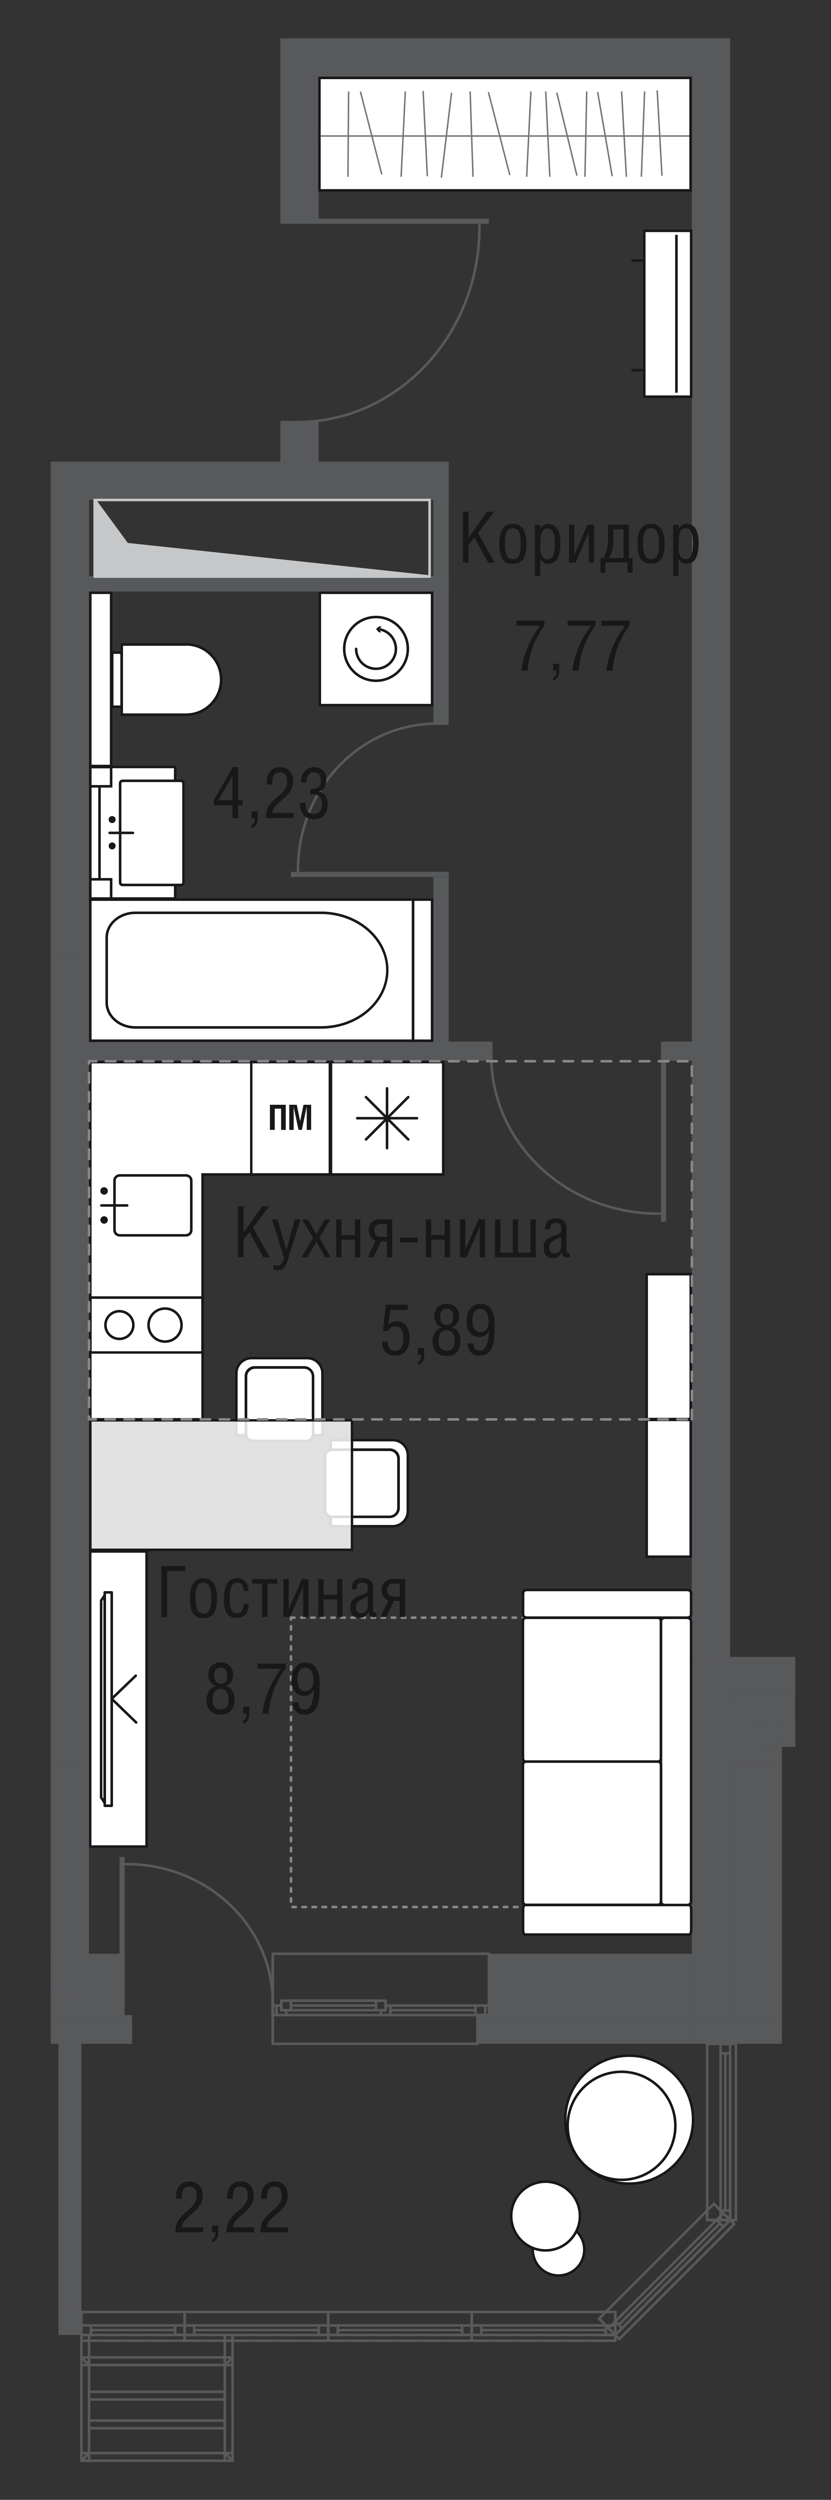 <?xml version="1.0" encoding="UTF-8"?>
<svg id="_Слой_1" data-name="Слой 1" xmlns="http://www.w3.org/2000/svg" xmlns:xlink="http://www.w3.org/1999/xlink" viewBox="0 0 61.88 186">
  <rect x="0" y="0" width="61.88" height="186" fill="#333333" stroke="none"/>
  <defs>
    <style>
      .cls-1 {
        fill: #fff;
      }

      .cls-2 {
        stroke-dasharray: 0 0 .26 .49;
      }

      .cls-2, .cls-3, .cls-4, .cls-5, .cls-6, .cls-7, .cls-8, .cls-9, .cls-10, .cls-11, .cls-12, .cls-13, .cls-14 {
        fill: none;
      }

      .cls-2, .cls-3, .cls-6, .cls-7, .cls-8, .cls-9, .cls-11, .cls-12, .cls-13, .cls-14 {
        stroke-width: .19px;
      }

      .cls-2, .cls-4, .cls-7, .cls-9, .cls-11 {
        stroke-miterlimit: 10;
      }

      .cls-2, .cls-5, .cls-6, .cls-8, .cls-11, .cls-12, .cls-13, .cls-14 {
        stroke-linecap: round;
      }

      .cls-2, .cls-13 {
        stroke: #87888a;
      }

      .cls-3, .cls-5, .cls-6, .cls-8, .cls-12, .cls-13, .cls-14 {
        stroke-linejoin: round;
      }

      .cls-3, .cls-5, .cls-7, .cls-11, .cls-14 {
        stroke: #1a171b;
      }

      .cls-15 {
        clip-path: url(#clippath-2);
      }

      .cls-4 {
        stroke-width: .38px;
      }

      .cls-4, .cls-8, .cls-9, .cls-12 {
        stroke: #58595b;
      }

      .cls-5 {
        stroke-width: .11px;
      }

      .cls-16 {
        opacity: .6;
      }

      .cls-17 {
        fill: #1a171b;
      }

      .cls-18 {
        clip-path: url(#clippath-1);
      }

      .cls-6 {
        stroke: #c6c7c9;
      }

      .cls-8 {
        stroke-dasharray: 0 0 .93 .93;
      }

      .cls-19 {
        clip-path: url(#clippath);
      }

      .cls-20 {
        clip-path: url(#clippath-3);
      }

      .cls-21 {
        fill: #c6c7c9;
        fill-rule: evenodd;
      }

      .cls-22 {
        opacity: .85;
      }

      .cls-13 {
        stroke-dasharray: 0 0 .71 .71;
      }

      .cls-23 {
        fill: #58595b;
      }
    </style>
    <clipPath id="clippath">
      <rect class="cls-10" x="6.73" y="105.68" width="19.48" height="9.64"/>
    </clipPath>
    <clipPath id="clippath-1">
      <rect class="cls-10" x="6.73" y="105.68" width="19.48" height="9.63"/>
    </clipPath>
    <clipPath id="clippath-2">
      <rect class="cls-10" x="23.87" y="6.72" width="27.47" height="6.52"/>
    </clipPath>
    <clipPath id="clippath-3">
      <rect class="cls-10" x="23.87" y="6.72" width="27.47" height="6.52"/>
    </clipPath>
  </defs>
  <rect class="cls-23" x="3.78" y="150.36" width="6.06" height="1.71"/>
  <rect class="cls-23" x="35.56" y="150.36" width="15.96" height="1.71"/>
  <polygon class="cls-23" points="9.83 149.93 8.91 149.93 8.91 148.79 8.91 148.22 3.78 148.22 3.78 150.36 9.83 150.36 9.83 149.93"/>
  <polygon class="cls-23" points="35.56 149.93 35.56 150.36 51.52 150.36 51.52 148.22 36.41 148.22 36.41 149.22 36.41 149.93 35.56 149.93"/>
  <rect class="cls-23" x="3.78" y="145.37" width="5.13" height="2.85"/>
  <rect class="cls-23" x="36.41" y="145.37" width="15.11" height="2.85"/>
  <polygon class="cls-23" points="56.51 150.36 58.22 152.07 58.22 150.36 56.51 150.36"/>
  <polygon class="cls-23" points="54.37 148.22 56.51 150.36 56.51 148.22 54.37 148.22"/>
  <rect class="cls-23" x="51.52" y="150.36" width="4.99" height="1.71"/>
  <polygon class="cls-23" points="56.51 152.07 58.22 152.07 56.51 150.36 56.51 152.07"/>
  <rect class="cls-23" x="51.52" y="148.22" width="2.85" height="2.14"/>
  <polygon class="cls-23" points="54.37 150.36 56.51 150.36 54.37 148.22 54.37 150.36"/>
  <rect class="cls-23" x="56.51" y="131.12" width="1.71" height="19.24"/>
  <rect class="cls-23" x="54.37" y="131.12" width="2.14" height="17.1"/>
  <polygon class="cls-23" points="56.51 128.27 58.22 129.98 58.22 128.27 56.51 128.27"/>
  <polygon class="cls-23" points="54.37 126.13 56.51 128.27 56.51 126.13 54.37 126.13"/>
  <polygon class="cls-23" points="51.52 123.28 54.37 126.13 54.37 123.28 51.52 123.28"/>
  <rect class="cls-23" x="56.51" y="129.98" width="1.71" height="1.14"/>
  <polygon class="cls-23" points="56.51 129.98 58.22 129.98 56.51 128.27 56.51 129.98"/>
  <rect class="cls-23" x="54.37" y="128.27" width="2.14" height="2.85"/>
  <polygon class="cls-23" points="54.37 128.27 56.51 128.27 54.37 126.13 54.37 128.27"/>
  <rect class="cls-23" x="51.52" y="126.13" width="2.85" height="4.99"/>
  <polygon class="cls-23" points="51.52 126.13 54.37 126.13 51.52 123.28 51.52 126.13"/>
  <rect class="cls-23" x="58.22" y="128.27" width="1" height="1.71"/>
  <polygon class="cls-23" points="56.51 128.27 59.21 128.27 59.21 127.84 59.21 127.84 59.21 126.7 59.21 126.13 56.51 126.13 56.51 128.27"/>
  <rect class="cls-23" x="54.37" y="123.28" width="4.85" height="2.85"/>
  <polygon class="cls-23" points="6.06 172.02 4.35 172.02 4.35 173.02 4.35 173.73 6.06 173.73 6.06 173.02 6.06 172.02"/>
  <rect class="cls-23" x="4.35" y="152.07" width="1.71" height="19.95"/>
  <rect class="cls-23" x="20.88" y="5.7" width="2.85" height="10.69"/>
  <rect class="cls-23" x="20.88" y="31.36" width="2.85" height="2.99"/>
  <rect class="cls-23" x="51.52" y="4.5" width="2.85" height="57.36"/>
  <rect class="cls-23" x="51.52" y="78.96" width="2.85" height="44.32"/>
  <rect class="cls-23" x="3.78" y="37.2" width="2.85" height="34.2"/>
  <rect class="cls-23" x="3.78" y="89.93" width="2.85" height="41.19"/>
  <rect class="cls-23" x="3.78" y="34.35" width="29.64" height="2.85"/>
  <rect class="cls-23" x="20.88" y="2.85" width="33.49" height="2.85"/>
  <rect class="cls-23" x="51.52" y="61.86" width="2.85" height="17.1"/>
  <rect class="cls-23" x="51.52" y="123.28" width="2.85" height="24.94"/>
  <rect class="cls-23" x="3.78" y="131.12" width="2.85" height="17.1"/>
  <rect class="cls-23" x="3.78" y="71.4" width="2.85" height="18.53"/>
  <rect class="cls-23" x="5.63" y="42.87" width="27.78" height="1.14"/>
  <rect class="cls-23" x="32.27" y="35.97" width="1.14" height="17.9"/>
  <rect class="cls-23" x="32.27" y="65.27" width="1.14" height="13.01"/>
  <rect class="cls-23" x="49.38" y="77.5" width="4.09" height="1.42"/>
  <rect class="cls-23" x="5.79" y="77.5" width="30.76" height="1.42"/>
  <line class="cls-12" x1="36.41" y1="148.22" x2="36.41" y2="145.37"/>
  <line class="cls-12" x1="36.41" y1="149.22" x2="36.41" y2="148.22"/>
  <line class="cls-12" x1="35.56" y1="150.36" x2="35.56" y2="149.93"/>
  <line class="cls-12" x1="35.56" y1="152.07" x2="35.56" y2="150.36"/>
  <line class="cls-12" x1="35.56" y1="149.93" x2="36.41" y2="149.93"/>
  <line class="cls-12" x1="36.41" y1="149.93" x2="36.41" y2="149.22"/>
  <line class="cls-12" x1="20.31" y1="152.07" x2="35.56" y2="152.07"/>
  <line class="cls-12" x1="20.31" y1="145.37" x2="36.41" y2="145.37"/>
  <line class="cls-12" x1="20.59" y1="149.22" x2="20.95" y2="149.22"/>
  <line class="cls-12" x1="20.95" y1="149.22" x2="20.95" y2="149.57"/>
  <line class="cls-12" x1="20.95" y1="149.57" x2="21.31" y2="149.57"/>
  <line class="cls-12" x1="21.31" y1="149.57" x2="21.31" y2="149.93"/>
  <line class="cls-12" x1="21.31" y1="149.93" x2="20.59" y2="149.93"/>
  <line class="cls-12" x1="20.31" y1="149.22" x2="20.59" y2="149.22"/>
  <line class="cls-12" x1="20.59" y1="149.93" x2="20.31" y2="149.93"/>
  <line class="cls-12" x1="28.72" y1="149.93" x2="28.36" y2="149.93"/>
  <line class="cls-12" x1="28.36" y1="149.93" x2="28.36" y2="149.57"/>
  <line class="cls-12" x1="28.36" y1="149.57" x2="28.72" y2="149.57"/>
  <line class="cls-12" x1="28.72" y1="149.57" x2="28.72" y2="149.22"/>
  <line class="cls-12" x1="28.36" y1="149.93" x2="21.31" y2="149.93"/>
  <line class="cls-12" x1="21.66" y1="148.86" x2="28" y2="148.86"/>
  <line class="cls-12" x1="20.95" y1="148.86" x2="21.66" y2="148.86"/>
  <line class="cls-12" x1="21.66" y1="148.86" x2="21.66" y2="149.57"/>
  <line class="cls-12" x1="21.66" y1="149.57" x2="20.95" y2="149.57"/>
  <line class="cls-12" x1="20.95" y1="149.57" x2="20.95" y2="148.86"/>
  <line class="cls-12" x1="28.72" y1="149.57" x2="28" y2="149.57"/>
  <line class="cls-12" x1="28" y1="149.57" x2="28" y2="148.86"/>
  <line class="cls-12" x1="28" y1="148.86" x2="28.72" y2="148.86"/>
  <line class="cls-12" x1="28.72" y1="148.86" x2="28.72" y2="149.57"/>
  <line class="cls-12" x1="28" y1="149.57" x2="21.66" y2="149.57"/>
  <line class="cls-12" x1="21.66" y1="148.86" x2="28" y2="148.86"/>
  <line class="cls-12" x1="21.66" y1="149.22" x2="28" y2="149.22"/>
  <line class="cls-12" x1="20.59" y1="149.93" x2="20.59" y2="149.22"/>
  <line class="cls-12" x1="28.72" y1="149.22" x2="29.07" y2="149.22"/>
  <line class="cls-12" x1="29.07" y1="149.22" x2="29.07" y2="149.93"/>
  <line class="cls-12" x1="29.07" y1="149.93" x2="28.72" y2="149.93"/>
  <line class="cls-12" x1="36.13" y1="149.93" x2="35.42" y2="149.93"/>
  <line class="cls-12" x1="35.41" y1="149.93" x2="35.41" y2="149.22"/>
  <line class="cls-12" x1="35.41" y1="149.22" x2="36.13" y2="149.22"/>
  <line class="cls-12" x1="36.41" y1="149.93" x2="36.13" y2="149.93"/>
  <line class="cls-12" x1="36.13" y1="149.22" x2="36.41" y2="149.22"/>
  <line class="cls-12" x1="29.07" y1="149.57" x2="35.41" y2="149.57"/>
  <line class="cls-12" x1="29.07" y1="149.22" x2="35.41" y2="149.22"/>
  <line class="cls-12" x1="35.41" y1="149.93" x2="29.07" y2="149.93"/>
  <line class="cls-12" x1="36.13" y1="149.93" x2="36.13" y2="149.22"/>
  <line class="cls-12" x1="20.31" y1="149.93" x2="20.31" y2="149.22"/>
  <line class="cls-12" x1="20.31" y1="149.93" x2="20.31" y2="149.22"/>
  <line class="cls-12" x1="20.31" y1="152.07" x2="20.31" y2="150.36"/>
  <line class="cls-12" x1="20.31" y1="150.36" x2="20.31" y2="149.93"/>
  <line class="cls-12" x1="20.31" y1="149.22" x2="20.31" y2="148.22"/>
  <line class="cls-12" x1="20.31" y1="148.22" x2="20.31" y2="145.37"/>
  <line class="cls-12" x1="36.41" y1="149.93" x2="36.41" y2="149.22"/>
  <line class="cls-12" x1="36.41" y1="149.93" x2="36.41" y2="149.22"/>
  <line class="cls-12" x1="35.56" y1="149.93" x2="36.41" y2="149.93"/>
  <line class="cls-12" x1="35.56" y1="149.93" x2="36.41" y2="149.93"/>
  <line class="cls-12" x1="35.56" y1="152.07" x2="35.56" y2="150.36"/>
  <line class="cls-12" x1="35.56" y1="150.36" x2="35.56" y2="149.93"/>
  <line class="cls-12" x1="36.41" y1="149.22" x2="36.41" y2="148.22"/>
  <line class="cls-12" x1="36.41" y1="148.22" x2="36.41" y2="145.37"/>
  <line class="cls-12" x1="20.31" y1="148.79" x2="20.31" y2="149.93"/>
  <line class="cls-12" x1="20.31" y1="149.93" x2="20.31" y2="148.79"/>
  <line class="cls-12" x1="20.31" y1="149.93" x2="20.31" y2="148.79"/>
  <line class="cls-12" x1="20.31" y1="152.07" x2="20.31" y2="150.36"/>
  <line class="cls-12" x1="20.31" y1="150.36" x2="20.31" y2="149.93"/>
  <line class="cls-12" x1="20.31" y1="148.79" x2="20.31" y2="148.22"/>
  <line class="cls-12" x1="20.31" y1="148.22" x2="20.31" y2="145.37"/>
  <line class="cls-12" x1="53.66" y1="152.07" x2="52.66" y2="152.07"/>
  <line class="cls-12" x1="54.37" y1="152.07" x2="53.66" y2="152.07"/>
  <line class="cls-12" x1="53.66" y1="165.18" x2="52.66" y2="165.18"/>
  <line class="cls-12" x1="54.37" y1="165.18" x2="53.66" y2="165.18"/>
  <line class="cls-12" x1="54.37" y1="165.18" x2="54.8" y2="165.18"/>
  <line class="cls-12" x1="54.8" y1="165.18" x2="54.8" y2="152.07"/>
  <line class="cls-12" x1="54.8" y1="152.07" x2="54.37" y2="152.07"/>
  <line class="cls-8" x1="54.37" y1="165.18" x2="54.37" y2="152.07"/>
  <line class="cls-12" x1="52.66" y1="165.18" x2="52.66" y2="152.07"/>
  <line class="cls-12" x1="53.66" y1="165.18" x2="53.66" y2="164.47"/>
  <line class="cls-12" x1="53.66" y1="164.47" x2="54.37" y2="164.47"/>
  <line class="cls-12" x1="54.37" y1="164.47" x2="54.37" y2="165.18"/>
  <line class="cls-12" x1="54.37" y1="152.07" x2="54.37" y2="152.78"/>
  <line class="cls-12" x1="54.37" y1="152.78" x2="53.66" y2="152.78"/>
  <line class="cls-12" x1="53.66" y1="152.78" x2="53.66" y2="152.07"/>
  <line class="cls-12" x1="54.01" y1="164.47" x2="54.01" y2="152.78"/>
  <line class="cls-12" x1="53.66" y1="164.47" x2="53.66" y2="152.78"/>
  <line class="cls-12" x1="54.37" y1="152.78" x2="54.37" y2="164.47"/>
  <line class="cls-12" x1="54.37" y1="165.18" x2="53.66" y2="165.18"/>
  <line class="cls-12" x1="54.37" y1="165.18" x2="53.66" y2="165.18"/>
  <line class="cls-12" x1="53.66" y1="165.18" x2="52.66" y2="165.18"/>
  <line class="cls-12" x1="54.37" y1="152.07" x2="53.66" y2="152.07"/>
  <line class="cls-12" x1="54.37" y1="152.07" x2="53.66" y2="152.07"/>
  <line class="cls-12" x1="53.66" y1="152.07" x2="52.66" y2="152.07"/>
  <line class="cls-12" x1="45.31" y1="173.23" x2="44.61" y2="172.52"/>
  <line class="cls-12" x1="45.82" y1="173.73" x2="45.31" y2="173.23"/>
  <line class="cls-12" x1="53.86" y1="164.68" x2="53.16" y2="163.97"/>
  <line class="cls-12" x1="54.37" y1="165.18" x2="53.86" y2="164.68"/>
  <line class="cls-12" x1="54.37" y1="165.18" x2="54.67" y2="165.48"/>
  <line class="cls-12" x1="54.67" y1="165.48" x2="46.12" y2="174.03"/>
  <line class="cls-12" x1="46.12" y1="174.03" x2="45.82" y2="173.73"/>
  <line class="cls-8" x1="54.37" y1="165.18" x2="45.82" y2="173.73"/>
  <line class="cls-12" x1="53.16" y1="163.97" x2="44.61" y2="172.52"/>
  <line class="cls-12" x1="53.86" y1="164.68" x2="53.36" y2="165.18"/>
  <line class="cls-12" x1="53.36" y1="165.18" x2="53.86" y2="165.68"/>
  <line class="cls-12" x1="53.86" y1="165.68" x2="54.37" y2="165.18"/>
  <line class="cls-12" x1="45.82" y1="173.73" x2="46.32" y2="173.23"/>
  <line class="cls-12" x1="46.32" y1="173.23" x2="45.82" y2="172.72"/>
  <line class="cls-12" x1="45.82" y1="172.72" x2="45.31" y2="173.23"/>
  <line class="cls-12" x1="53.61" y1="165.43" x2="46.07" y2="172.98"/>
  <line class="cls-12" x1="53.36" y1="165.18" x2="45.82" y2="172.72"/>
  <line class="cls-12" x1="46.32" y1="173.23" x2="53.86" y2="165.68"/>
  <line class="cls-12" x1="54.37" y1="165.18" x2="53.86" y2="164.68"/>
  <line class="cls-12" x1="54.37" y1="165.18" x2="53.86" y2="164.68"/>
  <line class="cls-12" x1="53.86" y1="164.68" x2="53.16" y2="163.97"/>
  <line class="cls-12" x1="45.82" y1="173.73" x2="45.31" y2="173.23"/>
  <line class="cls-12" x1="45.82" y1="173.73" x2="45.31" y2="173.23"/>
  <line class="cls-12" x1="45.31" y1="173.23" x2="44.61" y2="172.52"/>
  <line class="cls-12" x1="6.06" y1="173.02" x2="6.06" y2="172.02"/>
  <line class="cls-12" x1="6.06" y1="173.73" x2="6.06" y2="173.02"/>
  <line class="cls-12" x1="45.82" y1="173.02" x2="45.82" y2="172.02"/>
  <line class="cls-12" x1="45.82" y1="173.73" x2="45.82" y2="173.02"/>
  <line class="cls-12" x1="13.75" y1="173.73" x2="13.75" y2="174.16"/>
  <line class="cls-12" x1="13.75" y1="174.16" x2="24.44" y2="174.16"/>
  <line class="cls-12" x1="24.44" y1="174.16" x2="24.44" y2="173.73"/>
  <line class="cls-8" x1="13.75" y1="173.73" x2="24.44" y2="173.73"/>
  <line class="cls-12" x1="13.75" y1="172.02" x2="24.44" y2="172.02"/>
  <line class="cls-12" x1="13.75" y1="173.02" x2="14.46" y2="173.02"/>
  <line class="cls-12" x1="14.46" y1="173.02" x2="14.46" y2="173.73"/>
  <line class="cls-12" x1="14.46" y1="173.73" x2="13.75" y2="173.73"/>
  <line class="cls-12" x1="24.44" y1="173.73" x2="23.73" y2="173.73"/>
  <line class="cls-12" x1="23.73" y1="173.73" x2="23.73" y2="173.02"/>
  <line class="cls-12" x1="23.73" y1="173.02" x2="24.44" y2="173.02"/>
  <line class="cls-12" x1="14.46" y1="173.37" x2="23.73" y2="173.37"/>
  <line class="cls-12" x1="14.46" y1="173.02" x2="23.73" y2="173.02"/>
  <line class="cls-12" x1="23.73" y1="173.73" x2="14.46" y2="173.73"/>
  <line class="cls-12" x1="13.75" y1="173.73" x2="13.75" y2="173.02"/>
  <line class="cls-12" x1="13.75" y1="173.73" x2="13.75" y2="173.02"/>
  <line class="cls-12" x1="13.75" y1="173.02" x2="13.75" y2="172.02"/>
  <line class="cls-12" x1="24.44" y1="173.73" x2="24.44" y2="173.02"/>
  <line class="cls-12" x1="24.44" y1="173.73" x2="24.44" y2="173.02"/>
  <line class="cls-12" x1="24.44" y1="173.02" x2="24.44" y2="172.02"/>
  <line class="cls-12" x1="24.44" y1="173.73" x2="24.44" y2="174.16"/>
  <line class="cls-12" x1="24.44" y1="174.16" x2="35.13" y2="174.16"/>
  <line class="cls-12" x1="35.13" y1="174.16" x2="35.13" y2="173.73"/>
  <line class="cls-8" x1="24.44" y1="173.73" x2="35.13" y2="173.73"/>
  <line class="cls-12" x1="24.44" y1="172.02" x2="35.13" y2="172.02"/>
  <line class="cls-12" x1="24.44" y1="173.02" x2="25.15" y2="173.02"/>
  <line class="cls-12" x1="25.15" y1="173.02" x2="25.15" y2="173.73"/>
  <line class="cls-12" x1="25.15" y1="173.73" x2="24.44" y2="173.73"/>
  <line class="cls-12" x1="35.13" y1="173.73" x2="34.42" y2="173.73"/>
  <line class="cls-12" x1="34.42" y1="173.73" x2="34.42" y2="173.02"/>
  <line class="cls-12" x1="34.42" y1="173.02" x2="35.13" y2="173.02"/>
  <line class="cls-12" x1="25.15" y1="173.37" x2="34.42" y2="173.37"/>
  <line class="cls-12" x1="25.15" y1="173.02" x2="34.42" y2="173.02"/>
  <line class="cls-12" x1="34.42" y1="173.73" x2="25.15" y2="173.73"/>
  <line class="cls-12" x1="24.44" y1="173.73" x2="24.44" y2="173.02"/>
  <line class="cls-12" x1="24.44" y1="173.73" x2="24.44" y2="173.02"/>
  <line class="cls-12" x1="24.44" y1="173.02" x2="24.44" y2="172.02"/>
  <line class="cls-12" x1="35.13" y1="173.73" x2="35.13" y2="173.02"/>
  <line class="cls-12" x1="35.13" y1="173.73" x2="35.13" y2="173.02"/>
  <line class="cls-12" x1="35.13" y1="173.02" x2="35.13" y2="172.02"/>
  <line class="cls-12" x1="6.06" y1="173.73" x2="6.06" y2="174.16"/>
  <line class="cls-12" x1="6.06" y1="174.16" x2="13.75" y2="174.16"/>
  <line class="cls-12" x1="13.75" y1="174.16" x2="13.75" y2="173.73"/>
  <line class="cls-8" x1="6.06" y1="173.73" x2="13.75" y2="173.73"/>
  <line class="cls-12" x1="6.06" y1="172.02" x2="13.75" y2="172.02"/>
  <line class="cls-12" x1="6.06" y1="173.02" x2="6.77" y2="173.02"/>
  <line class="cls-12" x1="6.77" y1="173.02" x2="6.77" y2="173.73"/>
  <line class="cls-12" x1="6.77" y1="173.73" x2="6.06" y2="173.73"/>
  <line class="cls-12" x1="13.75" y1="173.73" x2="13.04" y2="173.73"/>
  <line class="cls-12" x1="13.04" y1="173.73" x2="13.04" y2="173.02"/>
  <line class="cls-12" x1="13.04" y1="173.02" x2="13.75" y2="173.02"/>
  <line class="cls-12" x1="6.77" y1="173.37" x2="13.04" y2="173.37"/>
  <line class="cls-12" x1="6.77" y1="173.02" x2="13.04" y2="173.02"/>
  <line class="cls-12" x1="13.04" y1="173.73" x2="6.77" y2="173.73"/>
  <line class="cls-12" x1="6.06" y1="173.73" x2="6.06" y2="173.02"/>
  <line class="cls-12" x1="6.06" y1="173.73" x2="6.06" y2="173.02"/>
  <line class="cls-12" x1="6.06" y1="173.02" x2="6.06" y2="172.02"/>
  <line class="cls-12" x1="13.75" y1="173.73" x2="13.75" y2="173.02"/>
  <line class="cls-12" x1="13.75" y1="173.73" x2="13.75" y2="173.02"/>
  <line class="cls-12" x1="13.75" y1="173.02" x2="13.75" y2="172.02"/>
  <line class="cls-12" x1="35.13" y1="173.73" x2="35.13" y2="174.16"/>
  <line class="cls-12" x1="35.13" y1="174.16" x2="45.82" y2="174.16"/>
  <line class="cls-12" x1="45.82" y1="174.16" x2="45.82" y2="173.73"/>
  <line class="cls-8" x1="35.13" y1="173.73" x2="45.82" y2="173.73"/>
  <line class="cls-12" x1="35.13" y1="172.02" x2="45.82" y2="172.02"/>
  <line class="cls-12" x1="35.13" y1="173.02" x2="35.84" y2="173.02"/>
  <line class="cls-12" x1="35.84" y1="173.02" x2="35.84" y2="173.73"/>
  <line class="cls-12" x1="35.84" y1="173.73" x2="35.13" y2="173.73"/>
  <line class="cls-12" x1="45.82" y1="173.73" x2="45.11" y2="173.73"/>
  <line class="cls-12" x1="45.11" y1="173.73" x2="45.11" y2="173.02"/>
  <line class="cls-12" x1="45.11" y1="173.02" x2="45.82" y2="173.02"/>
  <line class="cls-12" x1="35.84" y1="173.37" x2="45.11" y2="173.37"/>
  <line class="cls-12" x1="35.84" y1="173.02" x2="45.11" y2="173.02"/>
  <line class="cls-12" x1="45.11" y1="173.73" x2="35.84" y2="173.73"/>
  <line class="cls-12" x1="35.13" y1="173.73" x2="35.13" y2="173.02"/>
  <line class="cls-12" x1="35.13" y1="173.73" x2="35.13" y2="173.02"/>
  <line class="cls-12" x1="35.13" y1="173.02" x2="35.13" y2="172.02"/>
  <line class="cls-12" x1="45.82" y1="173.73" x2="45.82" y2="173.02"/>
  <line class="cls-12" x1="45.82" y1="173.73" x2="45.82" y2="173.02"/>
  <line class="cls-12" x1="45.82" y1="173.02" x2="45.82" y2="172.02"/>
  <path class="cls-9" d="m22.19,65.06v-.34c0-5.43,3.78-9.94,8.72-10.75.52-.08,1.06-.13,1.6-.13h.9"/>
  <line class="cls-4" x1="33.42" y1="65.06" x2="21.66" y2="65.06"/>
  <path class="cls-9" d="m9.09,138.7h.34c5.43,0,9.94,3.78,10.75,8.72.09.52.13,1.06.13,1.6v.9"/>
  <line class="cls-4" x1="9.09" y1="149.93" x2="9.09" y2="138.17"/>
  <path class="cls-9" d="m35.7,16.46v.45c0,7.25-4.99,13.25-11.51,14.33-.69.11-1.4.17-2.11.17h-1.19"/>
  <line class="cls-4" x1="20.88" y1="16.46" x2="36.4" y2="16.46"/>
  <path class="cls-9" d="m49.41,90.3h-.39c-6.21,0-11.36-4.3-12.29-9.92-.1-.59-.15-1.2-.15-1.82v-1.03"/>
  <line class="cls-4" x1="49.41" y1="77.53" x2="49.41" y2="90.9"/>
  <polygon class="cls-1" points="6.72 105.61 6.72 79.02 33 79.02 33 87.39 15.08 87.39 15.08 105.61 6.72 105.61"/>
  <path class="cls-17" d="m32.91,79.12v8.17H14.99v18.22H6.82v-26.39h26.1Zm.19-.19H6.63v26.77h8.55v-18.22h17.92v-8.55Z"/>
  <rect class="cls-1" x="24.64" y="79.02" width="8.36" height="8.36"/>
  <path class="cls-17" d="m32.91,87.29h-8.17v-8.17h8.17v8.17Zm.19-8.36h-8.55v8.55h8.55v-8.55Z"/>
  <line class="cls-11" x1="28.82" y1="80.98" x2="28.82" y2="85.43"/>
  <line class="cls-11" x1="31.05" y1="83.2" x2="26.6" y2="83.2"/>
  <line class="cls-11" x1="27.25" y1="81.63" x2="30.4" y2="84.78"/>
  <line class="cls-11" x1="30.4" y1="81.63" x2="27.25" y2="84.78"/>
  <path class="cls-17" d="m13.85,87.55c.17,0,.3.13.3.3v3.67c0,.17-.14.3-.3.3h-4.93c-.17,0-.3-.14-.3-.3v-3.67c0-.17.14-.3.3-.3h4.93Zm0-.19h-4.93c-.27,0-.49.22-.49.49v3.67c0,.27.22.49.49.49h4.93c.27,0,.49-.22.49-.49v-3.67c0-.27-.22-.49-.49-.49"/>
  <path class="cls-17" d="m7.75,88.89c.16,0,.28-.13.28-.28s-.13-.28-.28-.28-.28.13-.28.28.13.28.28.28"/>
  <path class="cls-17" d="m7.75,91.05c.16,0,.28-.13.28-.28s-.13-.28-.28-.28-.28.13-.28.28.13.28.28.28"/>
  <line class="cls-11" x1="7.55" y1="89.69" x2="9.47" y2="89.69"/>
  <path class="cls-17" d="m14.99,100.54H6.82v-3.9h8.17v3.9Zm.19-4.09H6.63v4.27h8.55v-4.27Z"/>
  <path class="cls-7" d="m9.93,98.59c0-.57-.46-1.03-1.04-1.03s-1.04.46-1.04,1.03.46,1.03,1.04,1.03,1.04-.46,1.04-1.03Z"/>
  <path class="cls-7" d="m13.52,98.59c0-.68-.55-1.23-1.23-1.23s-1.23.55-1.23,1.23.55,1.23,1.23,1.23,1.23-.55,1.23-1.23Z"/>
  <rect class="cls-1" x="18.71" y="79.02" width="5.86" height="8.36"/>
  <path class="cls-17" d="m24.47,87.29h-5.67v-8.17h5.67v8.17Zm.19-8.36h-6.04v8.55h6.04v-8.55Z"/>
  <polygon class="cls-17" points="21.28 82.2 21.28 84.07 20.93 84.07 20.93 82.49 20.46 82.49 20.46 84.07 20.1 84.07 20.1 82.2 21.28 82.2"/>
  <polygon class="cls-17" points="22.1 82.2 22.35 83.42 22.6 82.2 23.17 82.2 23.17 84.07 22.84 84.07 22.84 82.38 22.83 82.38 22.48 84.07 22.23 84.07 21.87 82.38 21.87 82.38 21.87 84.07 21.54 84.07 21.54 82.2 22.1 82.2"/>
  <path class="cls-1" d="m30.37,108.29v4.14c0,.63-.51,1.13-1.13,1.13h-4.61v-.71h4.4c.36,0,.65-.29.65-.65v-3.69c0-.36-.29-.65-.65-.65h-4.4v-.71h4.61c.63,0,1.13.51,1.13,1.13"/>
  <path class="cls-14" d="m30.37,108.29v4.14c0,.63-.51,1.13-1.13,1.13h-4.61v-.71h4.4c.36,0,.65-.29.65-.65v-3.69c0-.36-.29-.65-.65-.65h-4.4v-.71h4.61c.63,0,1.13.51,1.13,1.13Z"/>
  <path class="cls-1" d="m29.67,112.2c0,.36-.3.66-.66.66h-4.29c-.28,0-.51-.23-.51-.51v-3.97c0-.28.23-.51.51-.51h4.29c.36,0,.66.3.66.66v3.67Z"/>
  <path class="cls-14" d="m29.67,112.2c0,.36-.3.66-.66.66h-4.29c-.28,0-.51-.23-.51-.51v-3.97c0-.28.23-.51.51-.51h4.29c.36,0,.66.3.66.66v3.67Z"/>
  <path class="cls-1" d="m18.74,101.05h4.14c.63,0,1.13.51,1.13,1.13v4.61h-.71v-4.4c0-.36-.29-.65-.65-.65h-3.69c-.36,0-.65.29-.65.65v4.4h-.71v-4.61c0-.63.51-1.13,1.13-1.13"/>
  <path class="cls-14" d="m18.74,101.05h4.14c.63,0,1.13.51,1.13,1.13v4.61h-.71v-4.4c0-.36-.29-.65-.65-.65h-3.69c-.36,0-.65.29-.65.65v4.4h-.71v-4.61c0-.63.51-1.13,1.13-1.13Z"/>
  <path class="cls-1" d="m22.65,101.75c.36,0,.66.3.66.66v4.29c0,.28-.23.51-.51.51h-3.97c-.28,0-.51-.23-.51-.51v-4.29c0-.36.3-.66.66-.66h3.68Z"/>
  <path class="cls-14" d="m22.65,101.75c.36,0,.66.3.66.66v4.29c0,.28-.23.51-.51.51h-3.97c-.28,0-.51-.23-.51-.51v-4.29c0-.36.3-.66.66-.66h3.68Z"/>
  <g class="cls-22">
    <g class="cls-19">
      <g class="cls-18">
        <rect class="cls-1" x="6.73" y="105.68" width="19.49" height="9.64"/>
      </g>
    </g>
  </g>
  <path class="cls-17" d="m26.12,115.22H6.82v-9.45h19.3v9.45Zm.19-9.63H6.63v9.82h19.67v-9.82Z"/>
  <rect class="cls-1" x="48.15" y="94.81" width="3.28" height="10.78"/>
  <path class="cls-17" d="m51.34,105.49h-3.09v-10.59h3.09v10.59Zm.19-10.78h-3.47v10.96h3.47v-10.96Z"/>
  <rect class="cls-1" x="48.15" y="105.65" width="3.28" height="10.18"/>
  <path class="cls-17" d="m51.34,115.73h-3.09v-9.99h3.09v9.99Zm.19-10.18h-3.47v10.36h3.47v-10.36Z"/>
  <rect class="cls-1" x="23.79" y="5.8" width="27.63" height="8.36"/>
  <path class="cls-17" d="m51.33,14.07h-27.45V5.89h27.45v8.17Zm.19-8.36h-27.82v8.55h27.82V5.7Z"/>
  <g class="cls-16">
    <g class="cls-15">
      <g class="cls-20">
        <line class="cls-5" x1="51.29" y1="10.12" x2="23.93" y2="10.12"/>
        <line class="cls-5" x1="48" y1="6.85" x2="47.76" y2="13.11"/>
        <line class="cls-5" x1="46.29" y1="6.85" x2="46.64" y2="13.11"/>
        <line class="cls-5" x1="44.51" y1="6.89" x2="45.58" y2="13.07"/>
        <line class="cls-5" x1="43.69" y1="6.85" x2="43.56" y2="13.11"/>
        <line class="cls-5" x1="41.47" y1="6.93" x2="42.95" y2="13.03"/>
        <line class="cls-5" x1="40.64" y1="6.85" x2="40.94" y2="13.11"/>
        <line class="cls-5" x1="39.53" y1="6.85" x2="39.22" y2="13.11"/>
        <line class="cls-5" x1="36.38" y1="6.9" x2="37.95" y2="12.98"/>
        <line class="cls-5" x1="33.62" y1="6.94" x2="32.87" y2="13.18"/>
        <line class="cls-5" x1="35.01" y1="6.85" x2="35.22" y2="13.11"/>
        <line class="cls-5" x1="48.94" y1="6.77" x2="49.29" y2="13.03"/>
        <line class="cls-5" x1="31.51" y1="6.81" x2="31.82" y2="13.07"/>
        <line class="cls-5" x1="30.18" y1="6.85" x2="29.87" y2="13.11"/>
        <line class="cls-5" x1="26.85" y1="6.86" x2="28.42" y2="12.94"/>
        <line class="cls-5" x1="25.96" y1="6.85" x2="25.91" y2="13.11"/>
      </g>
    </g>
  </g>
  <rect class="cls-1" x="47.98" y="17.18" width="3.49" height="12.34"/>
  <path class="cls-17" d="m51.37,29.42h-3.3v-12.15h3.3v12.15Zm.19-12.34h-3.67v12.53h3.67v-12.53Z"/>
  <line class="cls-3" x1="50.37" y1="17.47" x2="50.37" y2="29.22"/>
  <line class="cls-3" x1="47.88" y1="19.38" x2="47.02" y2="19.38"/>
  <line class="cls-3" x1="47.88" y1="27.54" x2="47.02" y2="27.54"/>
  <path class="cls-1" d="m39.8,168.08c-.38-.99.11-2.1,1.1-2.48.99-.38,2.1.11,2.48,1.1.38.99-.11,2.1-1.1,2.48-.99.38-2.1-.11-2.48-1.1"/>
  <path class="cls-7" d="m39.8,168.08c-.38-.99.11-2.1,1.1-2.48.99-.38,2.1.11,2.48,1.1.38.99-.11,2.1-1.1,2.48-.99.38-2.1-.11-2.48-1.1Z"/>
  <path class="cls-1" d="m38.24,165.81c-.51-1.32.14-2.8,1.46-3.31,1.32-.51,2.8.15,3.31,1.46.51,1.32-.15,2.8-1.46,3.31-1.32.51-2.8-.15-3.31-1.46"/>
  <path class="cls-7" d="m38.24,165.81c-.51-1.32.14-2.8,1.46-3.31,1.32-.51,2.8.15,3.31,1.46.51,1.32-.15,2.8-1.46,3.31-1.32.51-2.8-.15-3.31-1.46Z"/>
  <path class="cls-1" d="m46.85,152.95c-2.63,0-4.76,2.13-4.76,4.76s2.13,4.76,4.76,4.76,4.76-2.13,4.76-4.76-2.13-4.76-4.76-4.76"/>
  <path class="cls-14" d="m46.85,152.95c-2.63,0-4.76,2.13-4.76,4.76s2.13,4.76,4.76,4.76,4.76-2.13,4.76-4.76-2.13-4.76-4.76-4.76Z"/>
  <path class="cls-1" d="m46.28,154.15c-2.22,0-4.01,1.8-4.01,4.02s1.8,4.02,4.01,4.02,4.01-1.8,4.01-4.02-1.8-4.02-4.01-4.02"/>
  <path class="cls-14" d="m46.28,154.15c-2.22,0-4.01,1.8-4.01,4.02s1.8,4.02,4.01,4.02,4.01-1.8,4.01-4.02-1.8-4.02-4.01-4.02Z"/>
  <rect class="cls-2" x="21.67" y="120.36" width="17.54" height="21.53"/>
  <path class="cls-1" d="m49.22,130.82c0,.14-.11.26-.25.26h-9.79c-.14,0-.24-.11-.24-.26v-10.2c0-.14.11-.25.24-.25h9.79c.14,0,.25.11.25.25v10.2Z"/>
  <path class="cls-7" d="m49.22,130.82c0,.14-.11.26-.25.26h-9.79c-.14,0-.24-.11-.24-.26v-10.2c0-.14.11-.25.24-.25h9.79c.14,0,.25.11.25.25v10.2Z"/>
  <path class="cls-1" d="m51.46,120.13c0,.13-.13.23-.29.23h-11.93c-.16,0-.29-.1-.29-.23v-1.6c0-.13.13-.23.29-.23h11.93c.16,0,.29.1.29.23v1.6Z"/>
  <path class="cls-7" d="m51.46,120.13c0,.13-.13.23-.29.23h-11.93c-.16,0-.29-.1-.29-.23v-1.6c0-.13.13-.23.29-.23h11.93c.16,0,.29.1.29.23v1.6Z"/>
  <path class="cls-1" d="m51.46,141.49c0,.14-.14.26-.32.26h-1.6c-.17,0-.32-.11-.32-.26v-20.87c0-.14.14-.25.32-.25h1.6c.17,0,.32.11.32.25v20.87Z"/>
  <path class="cls-7" d="m51.46,141.49c0,.14-.14.26-.32.26h-1.6c-.17,0-.32-.11-.32-.26v-20.87c0-.14.14-.25.32-.25h1.6c.17,0,.32.11.32.25v20.87Z"/>
  <path class="cls-1" d="m49.22,131.32c0-.14-.11-.25-.25-.25h-9.79c-.14,0-.24.11-.24.25v10.16c0,.14.11.25.24.25h9.79c.14,0,.25-.11.25-.25v-10.16Z"/>
  <path class="cls-7" d="m49.22,131.32c0-.14-.11-.25-.25-.25h-9.79c-.14,0-.24.11-.24.25v10.16c0,.14.11.25.24.25h9.79c.14,0,.25-.11.25-.25v-10.16Z"/>
  <path class="cls-1" d="m39.1,143.94c-.08,0-.15-.14-.15-.31v-1.58c0-.17.07-.31.15-.31h12.22c.08,0,.15.14.15.31v1.58c0,.17-.07.31-.15.31h-12.22Z"/>
  <path class="cls-7" d="m39.1,143.94c-.08,0-.15-.14-.15-.31v-1.58c0-.17.07-.31.15-.31h12.22c.08,0,.15.14.15.31v1.58c0,.17-.07.31-.15.31h-12.22Z"/>
  <rect class="cls-1" x="6.72" y="115.44" width="4.19" height="21.96"/>
  <path class="cls-17" d="m10.82,137.3h-4.01v-21.77h4.01v21.77Zm.19-21.96h-4.38v22.14h4.38v-22.14Z"/>
  <polygon class="cls-14" points="7.53 133.74 7.53 119.09 7.8 118.69 7.8 134.15 7.53 133.74"/>
  <rect class="cls-14" x="7.8" y="118.48" width=".52" height="15.88"/>
  <line class="cls-11" x1="8.32" y1="126.4" x2="10.11" y2="124.68"/>
  <line class="cls-11" x1="10.14" y1="128.16" x2="8.35" y2="126.43"/>
  <rect class="cls-1" x="23.82" y="44.11" width="8.36" height="8.36"/>
  <path class="cls-17" d="m32.08,52.37h-8.17v-8.17h8.17v8.17Zm.19-8.36h-8.54v8.55h8.54v-8.55Z"/>
  <path class="cls-7" d="m25.63,48.28c0,1.31,1.06,2.37,2.37,2.37s2.37-1.06,2.37-2.37-1.06-2.37-2.37-2.37-2.37,1.06-2.37,2.37Z"/>
  <path class="cls-11" d="m26.52,48.28c0,.82.66,1.48,1.48,1.48s1.48-.66,1.48-1.48c0-.77-.58-1.4-1.33-1.47"/>
  <polygon class="cls-17" points="28.43 46.61 28.19 46.82 28.39 47.06 28.2 47.04 28 46.8 28.24 46.6 28.43 46.61"/>
  <path class="cls-1" d="m13.71,53.17h-4.65v-5.22h4.65s.1,0,.14,0c1.44,0,2.62,1.17,2.62,2.62s-1.17,2.62-2.62,2.62c-.05,0-.13,0-.13,0"/>
  <path class="cls-17" d="m13.85,48.04c1.39,0,2.52,1.13,2.52,2.52s-1.13,2.52-2.52,2.52c-.04,0-.13,0-.14,0h-4.55v-5.03h4.57s.08,0,.13,0m0-.19s-.14,0-.14,0h-4.74v5.41h4.74s.09,0,.14,0c1.5,0,2.71-1.21,2.71-2.71s-1.21-2.71-2.71-2.71"/>
  <rect class="cls-1" x="8.36" y="48.55" width=".69" height="4.03"/>
  <path class="cls-17" d="m8.96,52.49h-.51v-3.84h.51v3.84Zm.19-4.03h-.88v4.22h.88v-4.22Z"/>
  <rect class="cls-1" x="6.72" y="44.11" width="1.55" height="12.89"/>
  <path class="cls-17" d="m8.18,56.9h-1.36v-12.7h1.36v12.7Zm.19-12.89h-1.74v13.08h1.74v-13.08Z"/>
  <rect class="cls-1" x="30.76" y="66.94" width="1.41" height="10.49"/>
  <path class="cls-17" d="m32.08,77.34h-1.23v-10.31h1.23v10.31Zm.19-10.49h-1.6v10.68h1.6v-10.68Z"/>
  <rect class="cls-1" x="6.72" y="66.94" width="24.03" height="10.5"/>
  <path class="cls-17" d="m30.66,77.34H6.82v-10.31h23.84v10.31Zm.19-10.5H6.63v10.69h24.22v-10.69Z"/>
  <path class="cls-1" d="m10.1,76.46c-1.18,0-2.15-.83-2.15-1.85v-4.84c0-1.02.96-1.85,2.15-1.85h13.8c2.72,0,4.94,1.92,4.94,4.27s-2.22,4.27-4.94,4.27h-13.8Z"/>
  <path class="cls-17" d="m23.9,68.01c2.67,0,4.85,1.87,4.85,4.17s-2.17,4.17-4.85,4.17h-13.81c-1.13,0-2.05-.79-2.05-1.75v-4.84c0-.97.92-1.75,2.05-1.75h13.81Zm0-.19h-13.81c-1.24,0-2.24.87-2.24,1.94v4.84c0,1.07,1,1.94,2.24,1.94h13.81c2.78,0,5.03-1.95,5.03-4.36s-2.25-4.36-5.03-4.36"/>
  <rect class="cls-1" x="6.72" y="57.07" width="6.32" height="9.79"/>
  <path class="cls-17" d="m12.95,66.76h-6.13v-9.6h6.13v9.6Zm.19-9.78h-6.51v9.97h6.51v-9.97Z"/>
  <line class="cls-14" x1="7.41" y1="66.23" x2="7.41" y2="57.66"/>
  <path class="cls-1" d="m9.11,58.1h4.37c.09,0,.17.08.17.17v7.4c0,.09-.08.17-.17.17h-4.38c-.09,0-.17-.08-.17-.17v-7.4c0-.09.08-.17.17-.17Z"/>
  <path class="cls-17" d="m13.49,58.19s.08.03.08.08v7.4s-.03.08-.08.08h-4.37s-.08-.04-.08-.08v-7.4s.03-.08.08-.08h4.37Zm0-.19h-4.37c-.15,0-.27.12-.27.27v7.4c0,.15.12.27.27.27h4.37c.15,0,.26-.12.26-.27v-7.4c0-.15-.12-.27-.26-.27"/>
  <path class="cls-17" d="m8.35,61.24c.14,0,.26-.11.26-.26s-.11-.26-.26-.26-.26.11-.26.26.11.26.26.26"/>
  <path class="cls-17" d="m8.35,63.2c.14,0,.26-.11.26-.26s-.11-.26-.26-.26-.26.12-.26.26.11.26.26.26"/>
  <line class="cls-11" x1="8.16" y1="61.97" x2="9.9" y2="61.97"/>
  <rect class="cls-1" x="6.72" y="65.43" width="1.55" height="1.43"/>
  <path class="cls-17" d="m8.18,66.76h-1.36v-1.24h1.36v1.24Zm.19-1.43h-1.74v1.62h1.74v-1.62Z"/>
  <rect class="cls-1" x="6.72" y="57.07" width="1.55" height="1.43"/>
  <path class="cls-17" d="m8.18,58.41h-1.36v-1.24h1.36v1.24Zm.19-1.43h-1.74v1.62h1.74v-1.62Z"/>
  <polygon class="cls-6" points="9.46 40.49 31.99 42.9 31.99 37.2 7.05 37.2 9.46 40.49"/>
  <polygon class="cls-21" points="7.05 37.2 7.05 42.9 31.99 42.9 9.46 40.49 7.05 37.2"/>
  <polygon class="cls-6" points="7.05 37.2 7.05 42.9 31.99 42.9 9.46 40.49 7.05 37.2"/>
  <line class="cls-12" x1="6.06" y1="175.97" x2="6.63" y2="175.97"/>
  <line class="cls-12" x1="6.63" y1="175.97" x2="6.63" y2="175.4"/>
  <line class="cls-12" x1="6.63" y1="183.09" x2="6.63" y2="182.52"/>
  <line class="cls-12" x1="6.63" y1="182.52" x2="6.06" y2="182.52"/>
  <line class="cls-12" x1="6.63" y1="173.73" x2="6.63" y2="175.4"/>
  <line class="cls-12" x1="6.63" y1="173.73" x2="6.06" y2="173.73"/>
  <line class="cls-12" x1="6.06" y1="173.73" x2="6.06" y2="175.4"/>
  <line class="cls-12" x1="6.63" y1="175.97" x2="6.06" y2="175.97"/>
  <line class="cls-12" x1="6.06" y1="182.52" x2="6.63" y2="182.52"/>
  <line class="cls-12" x1="6.06" y1="175.4" x2="6.06" y2="183.09"/>
  <line class="cls-12" x1="6.63" y1="175.97" x2="6.06" y2="175.4"/>
  <line class="cls-12" x1="6.63" y1="175.97" x2="6.63" y2="182.52"/>
  <line class="cls-12" x1="6.63" y1="182.52" x2="6.06" y2="183.1"/>
  <line class="cls-12" x1="6.63" y1="182.52" x2="6.63" y2="183.1"/>
  <line class="cls-12" x1="16.74" y1="183.09" x2="16.74" y2="182.52"/>
  <line class="cls-12" x1="6.63" y1="175.4" x2="6.63" y2="175.97"/>
  <line class="cls-12" x1="16.74" y1="175.97" x2="16.74" y2="175.4"/>
  <line class="cls-12" x1="16.74" y1="180.1" x2="6.63" y2="180.1"/>
  <line class="cls-12" x1="6.63" y1="180.1" x2="6.63" y2="180.67"/>
  <line class="cls-12" x1="16.74" y1="180.67" x2="6.63" y2="180.67"/>
  <line class="cls-12" x1="16.74" y1="180.67" x2="16.74" y2="180.1"/>
  <line class="cls-12" x1="16.74" y1="177.96" x2="6.63" y2="177.96"/>
  <line class="cls-12" x1="6.63" y1="177.96" x2="6.63" y2="178.53"/>
  <line class="cls-12" x1="16.74" y1="178.53" x2="6.63" y2="178.53"/>
  <line class="cls-12" x1="16.74" y1="178.53" x2="16.74" y2="177.96"/>
  <line class="cls-12" x1="16.74" y1="182.52" x2="6.63" y2="182.52"/>
  <line class="cls-12" x1="17.32" y1="183.09" x2="6.06" y2="183.09"/>
  <line class="cls-12" x1="6.06" y1="183.09" x2="6.63" y2="182.52"/>
  <line class="cls-12" x1="16.74" y1="175.97" x2="17.31" y2="175.97"/>
  <line class="cls-12" x1="16.74" y1="175.4" x2="16.74" y2="175.97"/>
  <line class="cls-12" x1="16.74" y1="182.52" x2="16.74" y2="183.1"/>
  <line class="cls-12" x1="17.32" y1="182.52" x2="16.75" y2="182.52"/>
  <line class="cls-12" x1="17.32" y1="173.73" x2="17.32" y2="175.4"/>
  <line class="cls-12" x1="17.32" y1="173.73" x2="16.75" y2="173.73"/>
  <line class="cls-12" x1="16.74" y1="173.73" x2="16.74" y2="175.4"/>
  <line class="cls-12" x1="17.32" y1="175.97" x2="16.75" y2="175.97"/>
  <line class="cls-12" x1="16.74" y1="182.52" x2="17.31" y2="182.52"/>
  <line class="cls-12" x1="16.74" y1="175.97" x2="16.74" y2="182.52"/>
  <line class="cls-12" x1="17.32" y1="175.4" x2="17.32" y2="183.09"/>
  <line class="cls-12" x1="17.32" y1="183.09" x2="16.75" y2="182.52"/>
  <line class="cls-12" x1="6.63" y1="175.97" x2="16.75" y2="175.97"/>
  <line class="cls-12" x1="6.06" y1="175.4" x2="6.63" y2="175.97"/>
  <line class="cls-12" x1="6.06" y1="175.4" x2="17.32" y2="175.4"/>
  <line class="cls-12" x1="17.32" y1="175.4" x2="16.75" y2="175.97"/>
  <polygon class="cls-13" points="51.52 105.61 51.52 98.48 51.52 81.38 51.52 78.96 31.99 78.96 6.63 78.96 6.63 81.38 6.63 98.48 6.63 105.61 51.52 105.61"/>
  <path class="cls-17" d="m15.92,59.92v-.38l1.42-2.47h.39v2.47h.34v.38h-.34v.95h-.42v-.95h-1.39Zm.34-.38h1.05v-1.81l-1.05,1.81Zm2.47,1.33v-.51h.46v.6c0,.15-.04.28-.12.41-.08.12-.2.2-.34.24v-.23c.17-.05.25-.22.25-.51h-.25Zm1.08,0c0-.18.01-.33.03-.45.02-.12.07-.25.14-.38.07-.13.16-.26.29-.39.12-.13.29-.28.5-.45.19-.15.34-.32.45-.49.11-.17.17-.36.17-.58s-.04-.38-.13-.49c-.09-.12-.23-.18-.43-.18-.1,0-.18.02-.25.05-.07.03-.12.07-.16.12-.04.05-.07.12-.09.2-.02.08-.04.17-.04.25,0,.08-.01.18-.01.29h-.42v-.17c0-.16.02-.31.06-.44s.1-.25.18-.35c.08-.1.18-.18.31-.24.13-.06.28-.09.44-.09.32,0,.56.1.73.29.17.19.25.45.25.77,0,.14-.02.27-.05.38-.03.12-.08.23-.15.33-.07.1-.14.19-.21.27-.07.08-.16.17-.27.26-.15.13-.25.23-.32.29-.07.06-.14.13-.22.21-.08.08-.13.14-.16.17-.03.04-.06.08-.09.14-.03.05-.05.1-.06.14s-.02.1-.03.16h1.59v.38h-2.04Zm2.52-1.13h.42c0,.09,0,.17.01.24,0,.07.03.15.05.22.03.07.06.14.11.19.04.05.1.09.18.12.07.03.16.05.26.05.2,0,.35-.06.46-.19.1-.12.16-.29.16-.49,0-.17-.02-.3-.05-.4s-.09-.18-.16-.24c-.08-.06-.17-.09-.27-.11-.1-.02-.24-.03-.41-.03v-.38c.27,0,.46-.05.6-.14.13-.1.2-.26.2-.5,0-.42-.18-.62-.53-.62-.1,0-.18.02-.25.06-.07.04-.13.1-.17.17-.04.07-.07.15-.09.24-.02.09-.03.18-.03.28h-.4c0-.33.08-.6.25-.81.17-.21.41-.32.71-.32.28,0,.5.09.67.26.17.17.25.4.25.69,0,.22-.05.41-.14.56-.09.16-.24.26-.43.31.22.05.39.16.5.32.11.16.17.38.17.63,0,.33-.09.6-.26.8-.17.2-.43.3-.77.3-.18,0-.33-.03-.47-.09-.13-.06-.24-.15-.32-.26-.08-.11-.14-.24-.18-.38-.04-.14-.06-.3-.06-.48Z"/>
  <path class="cls-17" d="m34.47,41.87v-3.8h.42v1.95l1.38-1.95h.53l-1.21,1.59,1.25,2.21h-.49l-1.02-1.88-.44.55v1.32h-.42Zm2.71-1.42c0-.98.34-1.47,1.01-1.47s1.01.49,1.01,1.48c0,.28-.02.52-.07.72-.05.2-.11.35-.21.46s-.2.19-.31.24c-.12.05-.26.07-.42.07-.13,0-.24-.01-.34-.04-.1-.03-.19-.08-.28-.15-.09-.07-.16-.16-.21-.27-.06-.11-.1-.26-.13-.43-.03-.17-.05-.37-.05-.6Zm.42.04c0,.18,0,.33.03.46.02.13.05.25.09.35.04.1.1.18.18.23.08.05.17.08.29.08s.21-.03.29-.08c.08-.05.14-.13.18-.23.04-.1.07-.22.09-.35.02-.13.03-.28.03-.46,0-.43-.05-.73-.14-.91-.09-.18-.24-.27-.45-.27s-.37.09-.46.27c-.09.18-.13.48-.13.91Zm2.23,2.36v-3.8h.4v.32h0c.06-.12.14-.22.25-.29.11-.07.22-.1.32-.1.62,0,.93.48.93,1.44,0,.23-.01.43-.04.6-.03.18-.08.34-.14.48-.07.14-.16.26-.28.33-.12.08-.27.12-.44.12-.14,0-.25-.03-.34-.09-.09-.06-.18-.15-.26-.27v1.27h-.4Zm.4-2.4c0,.09,0,.17,0,.24,0,.07,0,.14.02.23,0,.09.02.16.03.22.01.06.04.12.06.19.03.06.06.11.1.15.04.04.08.07.14.1.06.02.12.04.19.04.1,0,.19-.03.26-.08.07-.05.13-.13.17-.24.04-.11.07-.23.09-.37.02-.14.03-.31.03-.51,0-.73-.18-1.1-.55-1.1-.08,0-.15.02-.21.05-.06.03-.11.08-.15.14-.04.06-.07.13-.09.2-.02.07-.04.15-.05.24-.01.09-.02.18-.02.25,0,.08,0,.16,0,.26Zm2.14,1.41v-2.82h.4v2.14c0,.09-.01.2-.04.34h0c.03-.17.06-.28.08-.34l.94-2.14h.49v2.82h-.4v-2.14c0-.07.01-.19.04-.35h0c-.03.18-.06.3-.09.35l-.93,2.14h-.49Zm2.34-.34h.24c.13-.27.21-.51.26-.72.05-.21.07-.49.07-.83v-.93h1.55v2.48h.28v1.1h-.38v-.77h-1.66v.77h-.36v-1.1Zm.65,0h1.07v-2.14h-.76v.81c0,.27-.02.5-.07.69-.05.18-.13.4-.24.65Zm2.11-1.08c0-.98.34-1.47,1.01-1.47s1.01.49,1.01,1.48c0,.28-.02.52-.07.72-.05.2-.11.35-.21.46-.09.11-.2.19-.31.24-.12.05-.26.07-.42.07-.13,0-.24-.01-.34-.04-.1-.03-.19-.08-.28-.15-.09-.07-.16-.16-.21-.27-.06-.11-.1-.26-.13-.43-.03-.17-.05-.37-.05-.6Zm.42.04c0,.18,0,.33.03.46.02.13.05.25.09.35.04.1.1.18.18.23.08.05.17.08.29.08s.21-.03.29-.08c.08-.05.14-.13.18-.23.04-.1.07-.22.09-.35.02-.13.03-.28.03-.46,0-.43-.05-.73-.14-.91-.09-.18-.24-.27-.45-.27s-.37.09-.46.27c-.09.18-.13.48-.13.91Zm2.23,2.36v-3.8h.4v.32h0c.06-.12.14-.22.25-.29.11-.07.22-.1.32-.1.62,0,.93.48.93,1.44,0,.23-.01.43-.04.6-.03.18-.08.34-.14.48-.07.14-.16.26-.28.33-.12.08-.27.12-.44.12-.14,0-.25-.03-.34-.09-.09-.06-.18-.15-.26-.27v1.27h-.4Zm.4-2.4c0,.09,0,.17,0,.24,0,.07,0,.14.02.23,0,.09.02.16.03.22.01.06.04.12.06.19.03.06.06.11.1.15.04.04.08.07.14.1.06.02.12.04.19.04.1,0,.19-.03.26-.08.07-.05.13-.13.17-.24.04-.11.07-.23.09-.37s.03-.31.03-.51c0-.73-.18-1.1-.55-1.1-.08,0-.15.02-.21.05-.06.03-.11.08-.15.14-.04.06-.07.13-.09.2-.02.07-.04.15-.05.24-.01.09-.02.18-.02.25,0,.08,0,.16,0,.26Z"/>
  <path class="cls-17" d="m38.46,46.56v-.38h2.09v.35c-.36.48-.65,1.01-.87,1.59-.21.58-.34,1.17-.4,1.78h-.46c.07-.6.23-1.19.47-1.75.24-.57.54-1.1.92-1.59h-1.75Zm2.72,3.34v-.51h.46v.6c0,.15-.04.28-.12.41-.08.12-.2.2-.34.24v-.23c.17-.05.25-.22.25-.51h-.25Zm1.08-3.34v-.38h2.09v.35c-.36.48-.65,1.01-.87,1.59-.21.58-.34,1.17-.4,1.78h-.46c.07-.6.23-1.19.47-1.75.24-.57.54-1.1.92-1.59h-1.75Zm2.53,0v-.38h2.09v.35c-.36.48-.65,1.01-.87,1.59-.21.58-.34,1.17-.4,1.78h-.46c.07-.6.23-1.19.47-1.75.24-.57.54-1.1.92-1.59h-1.75Z"/>
  <path class="cls-17" d="m12.02,120.32v-3.8h1.78v.38h-1.36v3.42h-.42Zm2.12-1.42c0-.98.34-1.47,1.01-1.47s1.01.49,1.01,1.48c0,.28-.02.52-.07.72-.05.2-.11.35-.21.46s-.2.19-.31.24c-.12.05-.26.07-.42.07-.13,0-.24-.01-.34-.04-.1-.03-.19-.08-.28-.15-.09-.07-.16-.16-.21-.27-.06-.11-.1-.26-.13-.43-.03-.17-.05-.37-.05-.6Zm.42.04c0,.18,0,.33.03.46.02.13.05.25.09.35.04.1.1.18.18.23.08.05.17.08.29.08s.21-.03.29-.08c.08-.05.14-.13.18-.23.04-.1.07-.22.09-.35.02-.13.03-.28.03-.46,0-.43-.05-.73-.14-.91-.09-.18-.24-.27-.45-.27s-.37.09-.46.27c-.09.18-.13.48-.13.91Zm2.12,0c0-1.01.33-1.52.98-1.52.27,0,.48.09.63.27.15.18.22.41.22.68h-.38c0-.08,0-.16-.02-.23-.02-.07-.04-.13-.07-.19-.03-.06-.08-.11-.15-.14-.07-.03-.14-.05-.23-.05-.08,0-.15.02-.21.05-.06.03-.11.07-.15.13-.04.06-.07.12-.1.19-.03.07-.05.15-.06.25-.01.09-.02.19-.03.27,0,.09,0,.18,0,.29,0,.09,0,.18,0,.24s.01.15.02.24c.01.1.03.18.05.24.02.07.05.13.09.19s.09.11.15.14c.06.03.13.05.22.05.06,0,.11,0,.16-.02.05-.02.09-.03.12-.06.03-.02.06-.05.09-.09.02-.04.04-.08.06-.11.01-.04.03-.08.04-.14,0-.05.02-.1.02-.14,0-.04,0-.09.01-.15h.38c0,.14-.02.27-.05.39-.03.12-.08.23-.14.33-.06.1-.15.18-.27.24-.11.06-.25.09-.4.09-.12,0-.23-.01-.33-.04-.1-.03-.18-.07-.25-.11-.07-.05-.13-.11-.18-.18-.05-.07-.09-.15-.12-.23s-.05-.17-.07-.27c-.02-.1-.03-.2-.04-.29,0-.09,0-.2,0-.31Zm2.1-1.11v-.34h1.87v.34h-.73v2.48h-.4v-2.48h-.74Zm2.32,2.48v-2.82h.4v2.14c0,.09-.01.2-.04.34h0c.03-.17.06-.28.08-.34l.94-2.14h.49v2.82h-.4v-2.14c0-.07.01-.19.04-.35h0c-.03.18-.06.3-.09.35l-.93,2.14h-.49Zm2.6,0v-2.82h.4v1.17h1v-1.17h.4v2.82h-.4v-1.31h-1v1.31h-.4Zm3.1.07c-.48,0-.72-.26-.72-.78,0-.13.01-.23.04-.32.03-.09.07-.17.13-.23.06-.07.13-.12.21-.17s.19-.1.32-.15c.21-.08.38-.15.5-.21.04-.02.07-.06.09-.11.01-.05.02-.13.02-.22,0-.16-.03-.27-.09-.34-.06-.07-.17-.1-.33-.1-.15,0-.25.04-.32.12-.06.08-.1.21-.1.37h-.36c0-.29.07-.5.2-.63.14-.13.34-.2.61-.2s.46.07.59.2c.13.13.19.31.19.51v1.66c0,.07.01.12.04.16.03.04.06.06.12.06.03,0,.06,0,.09-.01v.3s-.09.03-.16.03c-.07,0-.12,0-.16-.01-.04,0-.08-.02-.12-.05-.04-.03-.07-.07-.09-.12-.02-.06-.04-.13-.06-.22h-.01c-.05.13-.13.23-.25.32-.12.09-.24.13-.37.13h0Zm-.3-.79c0,.13.03.24.09.32.06.08.15.12.28.12.34,0,.52-.19.52-.57v-.68c-.06.03-.13.07-.21.11-.08.04-.15.07-.21.09-.06.02-.12.06-.18.1-.06.04-.11.08-.15.12-.04.04-.07.1-.1.17-.03.07-.04.15-.04.23Zm1.83.72l.6-1.23c-.16-.06-.28-.16-.37-.3-.09-.14-.14-.3-.14-.49,0-.24.07-.43.22-.58.15-.15.34-.22.56-.22h.97v2.82h-.4v-1.19h-.43l-.57,1.19h-.44Zm.51-2c0,.16.04.28.11.36.08.08.2.12.37.12h.45v-.96h-.44c-.18,0-.31.04-.38.12-.08.08-.11.2-.11.36Z"/>
  <path class="cls-17" d="m15.39,126.44c0-.15.02-.28.07-.41.04-.12.1-.22.18-.3.07-.08.15-.14.23-.19.08-.05.16-.08.24-.1h0c-.2-.04-.35-.14-.45-.29-.1-.15-.15-.34-.15-.55,0-.11.02-.22.05-.32.04-.1.09-.2.16-.29.07-.09.17-.16.29-.22.12-.05.26-.08.42-.08.13,0,.24.02.35.05.1.04.19.08.26.14.07.06.13.13.18.21.05.08.08.16.11.25.02.09.03.17.03.27,0,.21-.05.39-.15.54-.1.15-.24.25-.43.29h0c.19.04.35.14.48.31.13.17.2.4.2.69,0,.36-.09.64-.27.84-.18.2-.43.3-.77.3s-.6-.1-.78-.29c-.17-.19-.26-.48-.26-.85Zm.44-.02c0,.12,0,.22.03.31.02.09.05.17.09.24.04.07.1.13.18.16.08.04.18.06.3.06.1,0,.18-.01.25-.04.07-.03.13-.06.17-.1.04-.04.08-.1.11-.17.03-.07.04-.14.05-.21,0-.07.01-.16.01-.25,0-.1-.01-.2-.03-.29-.02-.09-.05-.17-.1-.24-.04-.07-.11-.13-.19-.17-.08-.04-.17-.06-.28-.06-.14,0-.26.04-.35.12-.09.08-.16.17-.19.28-.04.11-.05.23-.05.37Zm.6-2.34c-.32,0-.48.19-.48.57,0,.2.04.35.12.46.08.11.21.16.38.16.32,0,.47-.2.47-.61,0-.18-.04-.32-.12-.43-.08-.11-.2-.16-.37-.16h0Zm1.67,3.42v-.51h.46v.6c0,.15-.04.28-.12.41-.08.12-.2.2-.34.24v-.23c.17-.05.25-.22.25-.51h-.25Zm1.08-3.34v-.38h2.09v.35c-.36.48-.65,1.01-.87,1.59-.21.58-.34,1.17-.4,1.78h-.46c.07-.6.23-1.19.47-1.75.24-.57.54-1.1.92-1.59h-1.75Zm2.53.88c0-.4.09-.72.28-.97.19-.24.43-.37.72-.37.14,0,.27.02.38.06.11.04.21.09.28.15.08.06.14.14.2.24.05.1.1.19.13.29.03.09.05.21.07.33.02.13.03.24.03.34,0,.1,0,.21,0,.34,0,.15,0,.28,0,.37,0,.09-.01.22-.02.39-.01.17-.04.3-.06.41-.03.11-.07.23-.12.36-.05.13-.12.24-.2.31-.08.08-.18.14-.3.2-.12.05-.26.08-.41.08-.28,0-.49-.08-.65-.25-.16-.16-.24-.39-.24-.66h.42c0,.18.04.31.12.4.08.09.21.13.38.13.07,0,.13-.01.18-.04.06-.02.1-.06.15-.12.04-.05.08-.11.11-.16.03-.06.06-.13.08-.21.02-.09.04-.16.06-.23.01-.07.03-.15.04-.25.01-.1.02-.18.03-.24,0-.06.01-.14.02-.23h-.01c-.07.16-.17.27-.29.35-.13.08-.26.12-.4.12-.16,0-.31-.03-.44-.09-.13-.06-.23-.15-.31-.26s-.14-.23-.18-.37c-.04-.14-.06-.28-.06-.44Zm.44-.08c0,.09,0,.17.01.24,0,.07.03.15.05.23.03.08.06.14.1.2.04.06.1.1.17.14.07.04.15.05.25.05.11,0,.21-.02.3-.07.08-.04.15-.11.19-.18.05-.08.08-.16.1-.25.02-.09.03-.19.03-.29,0-.11,0-.22-.03-.32-.02-.1-.05-.2-.09-.3-.04-.1-.11-.18-.19-.23-.09-.06-.19-.09-.31-.09-.11,0-.21.03-.29.08-.08.05-.14.12-.18.21s-.07.18-.09.28c-.02.09-.03.19-.03.3Z"/>
  <path class="cls-17" d="m28.44,99.82h.44c0,.22.04.39.13.51.08.12.23.18.43.18.11,0,.2-.03.28-.08.08-.05.14-.12.19-.21.05-.09.08-.19.1-.29.02-.11.03-.22.03-.35,0-.1,0-.18-.01-.26,0-.08-.03-.16-.06-.24-.03-.08-.06-.15-.11-.2-.04-.05-.11-.1-.18-.14-.08-.04-.17-.05-.27-.05-.25,0-.43.12-.53.35h-.37l.23-1.96h1.62v.38h-1.28l-.17,1.12c.09-.09.19-.16.28-.21.1-.04.2-.07.33-.07.17,0,.32.03.45.1.13.07.23.16.3.27.07.12.13.24.17.38.04.14.06.29.06.45,0,.14-.01.27-.03.4-.02.13-.06.25-.11.37-.05.12-.12.22-.19.31-.08.09-.18.16-.3.21-.12.05-.26.08-.41.08-.33,0-.59-.09-.76-.27s-.25-.45-.25-.8Zm2.69.99v-.51h.46v.6c0,.15-.04.28-.12.41-.08.12-.2.2-.34.24v-.23c.17-.05.25-.22.25-.51h-.25Zm1.09-1.06c0-.15.02-.28.07-.41.04-.12.1-.22.18-.3.07-.08.15-.14.23-.19.08-.05.16-.08.24-.1h0c-.2-.04-.35-.14-.45-.29-.1-.15-.15-.34-.15-.55,0-.11.02-.22.05-.32.04-.1.09-.2.16-.29s.17-.16.29-.22c.12-.05.26-.08.42-.08.13,0,.24.02.35.05.1.04.19.08.26.14.07.06.13.13.18.21.05.08.08.16.11.25.02.09.03.17.03.27,0,.21-.05.39-.15.54-.1.15-.24.25-.43.29h0c.19.04.35.14.48.31.13.17.2.4.2.69,0,.36-.09.64-.27.84-.18.2-.43.3-.77.3s-.6-.1-.78-.29c-.17-.19-.26-.48-.26-.85Zm.44-.02c0,.12,0,.22.03.31.02.09.05.17.09.24.04.07.1.13.18.16.08.04.18.06.3.06.1,0,.18-.01.25-.04.07-.03.13-.06.17-.1.04-.04.08-.1.11-.17s.04-.14.05-.21c0-.07.01-.16.01-.25,0-.1-.01-.2-.03-.29-.02-.09-.05-.17-.1-.24-.04-.07-.11-.13-.19-.17-.08-.04-.17-.06-.28-.06-.14,0-.26.04-.35.12-.09.08-.16.17-.19.28-.04.11-.05.23-.05.37Zm.6-2.34c-.32,0-.48.19-.48.57,0,.2.04.35.12.46.08.11.21.16.38.16.32,0,.47-.2.47-.61,0-.18-.04-.32-.12-.43s-.2-.16-.37-.16h0Zm1.48.95c0-.4.09-.72.28-.97.19-.24.43-.37.72-.37.14,0,.27.02.38.06.11.04.21.09.28.15.08.06.14.14.2.24.05.1.1.19.13.29.03.09.05.21.07.33.02.13.03.24.03.34,0,.1,0,.21,0,.34,0,.15,0,.28,0,.37,0,.09-.01.22-.02.39-.01.17-.04.3-.06.41-.03.11-.07.23-.12.36-.05.13-.12.24-.2.31-.08.08-.18.14-.3.2s-.26.08-.41.08c-.28,0-.49-.08-.65-.25-.16-.16-.24-.39-.24-.66h.42c0,.18.04.31.12.4.08.09.21.13.38.13.07,0,.13-.01.18-.04.06-.02.1-.06.15-.12.04-.05.08-.11.11-.16.03-.06.06-.13.08-.21.02-.09.04-.16.06-.23.01-.07.03-.15.04-.25.01-.1.02-.18.03-.24,0-.06.01-.14.02-.23h-.01c-.07.16-.17.27-.29.35-.13.08-.26.12-.4.12-.16,0-.31-.03-.44-.09-.13-.06-.23-.15-.31-.26-.08-.11-.14-.23-.18-.37-.04-.14-.06-.28-.06-.44Zm.44-.08c0,.09,0,.17.01.24,0,.07.03.15.05.23.03.08.06.14.1.2.04.05.1.1.17.14.07.04.15.05.25.05.11,0,.21-.02.3-.07.08-.04.15-.11.19-.18.05-.08.08-.16.1-.25.02-.09.03-.19.03-.29,0-.11,0-.22-.03-.32-.02-.1-.05-.2-.09-.3-.04-.1-.11-.18-.19-.23-.09-.06-.19-.09-.31-.09-.11,0-.21.03-.29.08s-.14.12-.18.21-.07.18-.09.28c-.02.09-.03.2-.03.3Z"/>
  <path class="cls-17" d="m17.72,93.55v-3.8h.42v1.95l1.38-1.95h.53l-1.21,1.59,1.25,2.21h-.49l-1.02-1.88-.44.55v1.32h-.42Zm2.52-2.82h.42l.66,2.25h.01l.62-2.25h.42l-.88,2.83c-.02.07-.04.13-.05.17-.01.04-.03.1-.06.16-.02.06-.04.11-.06.15-.02.04-.04.08-.07.13-.03.05-.06.09-.08.12-.03.03-.06.06-.1.09-.04.03-.08.05-.12.07-.04.02-.09.03-.14.04-.05.01-.11.02-.17.02-.09,0-.18-.02-.29-.05v-.35c.1.04.19.06.3.06.07,0,.13-.01.18-.04.05-.03.1-.07.14-.13.04-.06.07-.12.1-.18.03-.06.05-.14.08-.23l-.9-2.87Zm2.21,2.82l.86-1.45-.81-1.37h.42l.64,1.08.61-1.08h.42l-.81,1.37.84,1.45h-.41l-.65-1.16-.68,1.16h-.41Zm2.58,0v-2.82h.4v1.17h1v-1.17h.4v2.82h-.4v-1.31h-1v1.31h-.4Zm2.34,0l.6-1.23c-.16-.06-.28-.16-.37-.3-.09-.14-.14-.3-.14-.49,0-.24.07-.43.22-.58.15-.15.34-.22.56-.22h.97v2.82h-.4v-1.19h-.43l-.57,1.19h-.44Zm.51-2c0,.16.04.28.11.36.08.08.2.12.37.12h.45v-.96h-.44c-.18,0-.31.04-.38.12-.08.08-.11.2-.11.36Zm1.92.89v-.36h1.32v.36h-1.32Zm1.91,1.11v-2.82h.4v1.17h1v-1.17h.4v2.82h-.4v-1.31h-1v1.31h-.4Zm2.54,0v-2.82h.4v2.14c0,.09-.01.2-.04.34h0c.03-.17.06-.28.08-.34l.94-2.14h.49v2.82h-.4v-2.14c0-.07.01-.19.04-.35h0c-.03.18-.06.3-.09.35l-.93,2.14h-.49Zm2.61,0v-2.82h.4v2.48h.92v-2.48h.4v2.48h.92v-2.48h.4v2.82h-3.04Zm4.34.07c-.48,0-.72-.26-.72-.78,0-.13.01-.23.04-.32.03-.09.07-.17.13-.23.06-.07.13-.12.21-.17s.19-.1.32-.15c.21-.08.38-.15.5-.21.04-.02.07-.06.09-.11.01-.05.02-.13.02-.22,0-.16-.03-.27-.09-.34-.06-.07-.17-.1-.33-.1-.15,0-.25.04-.32.12-.06.08-.1.21-.1.37h-.36c0-.29.07-.5.2-.63.14-.13.34-.2.61-.2s.46.07.59.2c.13.13.19.31.19.51v1.66c0,.07.01.12.04.16.03.04.06.06.12.06.03,0,.06,0,.09-.01v.3s-.09.03-.16.03c-.07,0-.12,0-.16-.01-.04,0-.08-.02-.12-.05-.04-.03-.07-.07-.09-.12-.02-.06-.04-.13-.06-.22h-.01c-.05.13-.13.23-.25.32-.12.09-.24.13-.37.13h0Zm-.3-.79c0,.13.03.24.09.32.06.08.15.12.28.12.34,0,.52-.19.52-.57v-.68c-.06.03-.13.07-.21.11-.08.04-.15.07-.21.09-.06.02-.12.06-.18.1-.06.04-.11.08-.15.12-.04.04-.07.1-.1.17-.03.07-.04.15-.04.23Z"/>
  <path class="cls-17" d="m13.07,166.1c0-.18.01-.33.03-.45.02-.12.07-.25.14-.38.07-.13.16-.26.29-.39.12-.13.29-.28.5-.45.19-.15.34-.32.45-.49.11-.17.17-.36.17-.58s-.04-.38-.13-.49c-.09-.12-.23-.18-.43-.18-.1,0-.18.02-.25.05-.07.03-.12.07-.16.12-.04.05-.07.12-.09.2-.02.08-.04.17-.04.25,0,.08-.01.18-.01.29h-.42v-.17c0-.16.02-.31.06-.44.04-.13.1-.25.18-.35.08-.1.18-.18.31-.24.13-.06.28-.09.44-.09.32,0,.56.1.73.29.17.19.25.45.25.77,0,.14-.02.27-.05.38-.03.12-.08.23-.15.33-.07.1-.14.19-.21.27-.07.08-.16.17-.27.26-.15.13-.25.23-.32.29s-.14.13-.22.21c-.08.08-.13.14-.16.17-.03.04-.06.08-.09.14-.03.05-.05.1-.06.14s-.02.1-.03.16h1.59v.38h-2.04Zm2.72,0v-.51h.46v.6c0,.15-.04.28-.12.41-.08.12-.2.2-.34.24v-.23c.17-.05.25-.22.25-.51h-.25Zm1.08,0c0-.18.01-.33.03-.45.02-.12.07-.25.14-.38.07-.13.16-.26.29-.39.12-.13.29-.28.5-.45.19-.15.34-.32.45-.49.11-.17.17-.36.17-.58s-.04-.38-.13-.49c-.09-.12-.23-.18-.43-.18-.1,0-.18.02-.25.05-.07.03-.12.07-.16.12-.04.05-.07.12-.09.2-.02.08-.04.17-.04.25,0,.08-.01.18-.01.29h-.42v-.17c0-.16.02-.31.06-.44.04-.13.1-.25.18-.35.08-.1.18-.18.31-.24.13-.06.28-.09.44-.09.32,0,.56.1.73.29.17.19.25.45.25.77,0,.14-.02.27-.05.38-.03.12-.08.23-.15.33-.07.1-.14.19-.21.27-.07.08-.16.17-.27.26-.15.13-.25.23-.32.29s-.14.13-.22.21c-.08.08-.13.14-.16.17-.03.04-.06.08-.09.14-.03.05-.05.1-.06.14s-.02.1-.03.16h1.59v.38h-2.04Zm2.53,0c0-.18.01-.33.03-.45.02-.12.07-.25.14-.38.07-.13.16-.26.29-.39.12-.13.29-.28.5-.45.19-.15.34-.32.45-.49.11-.17.17-.36.17-.58s-.04-.38-.13-.49c-.09-.12-.23-.18-.43-.18-.1,0-.18.02-.25.05-.07.03-.12.07-.16.12-.04.05-.07.12-.09.2-.02.08-.04.17-.04.25,0,.08-.01.18-.01.29h-.42v-.17c0-.16.02-.31.06-.44.04-.13.1-.25.18-.35.08-.1.18-.18.31-.24.13-.06.28-.09.44-.09.32,0,.56.1.73.29.17.19.25.45.25.77,0,.14-.02.27-.05.38-.03.12-.08.23-.15.33-.07.1-.14.19-.21.27-.07.08-.16.17-.27.26-.15.13-.25.23-.32.29s-.14.13-.22.21c-.08.08-.13.14-.16.17-.03.04-.06.08-.09.14-.03.05-.05.1-.06.14s-.02.1-.03.16h1.59v.38h-2.04Z"/>
</svg>
